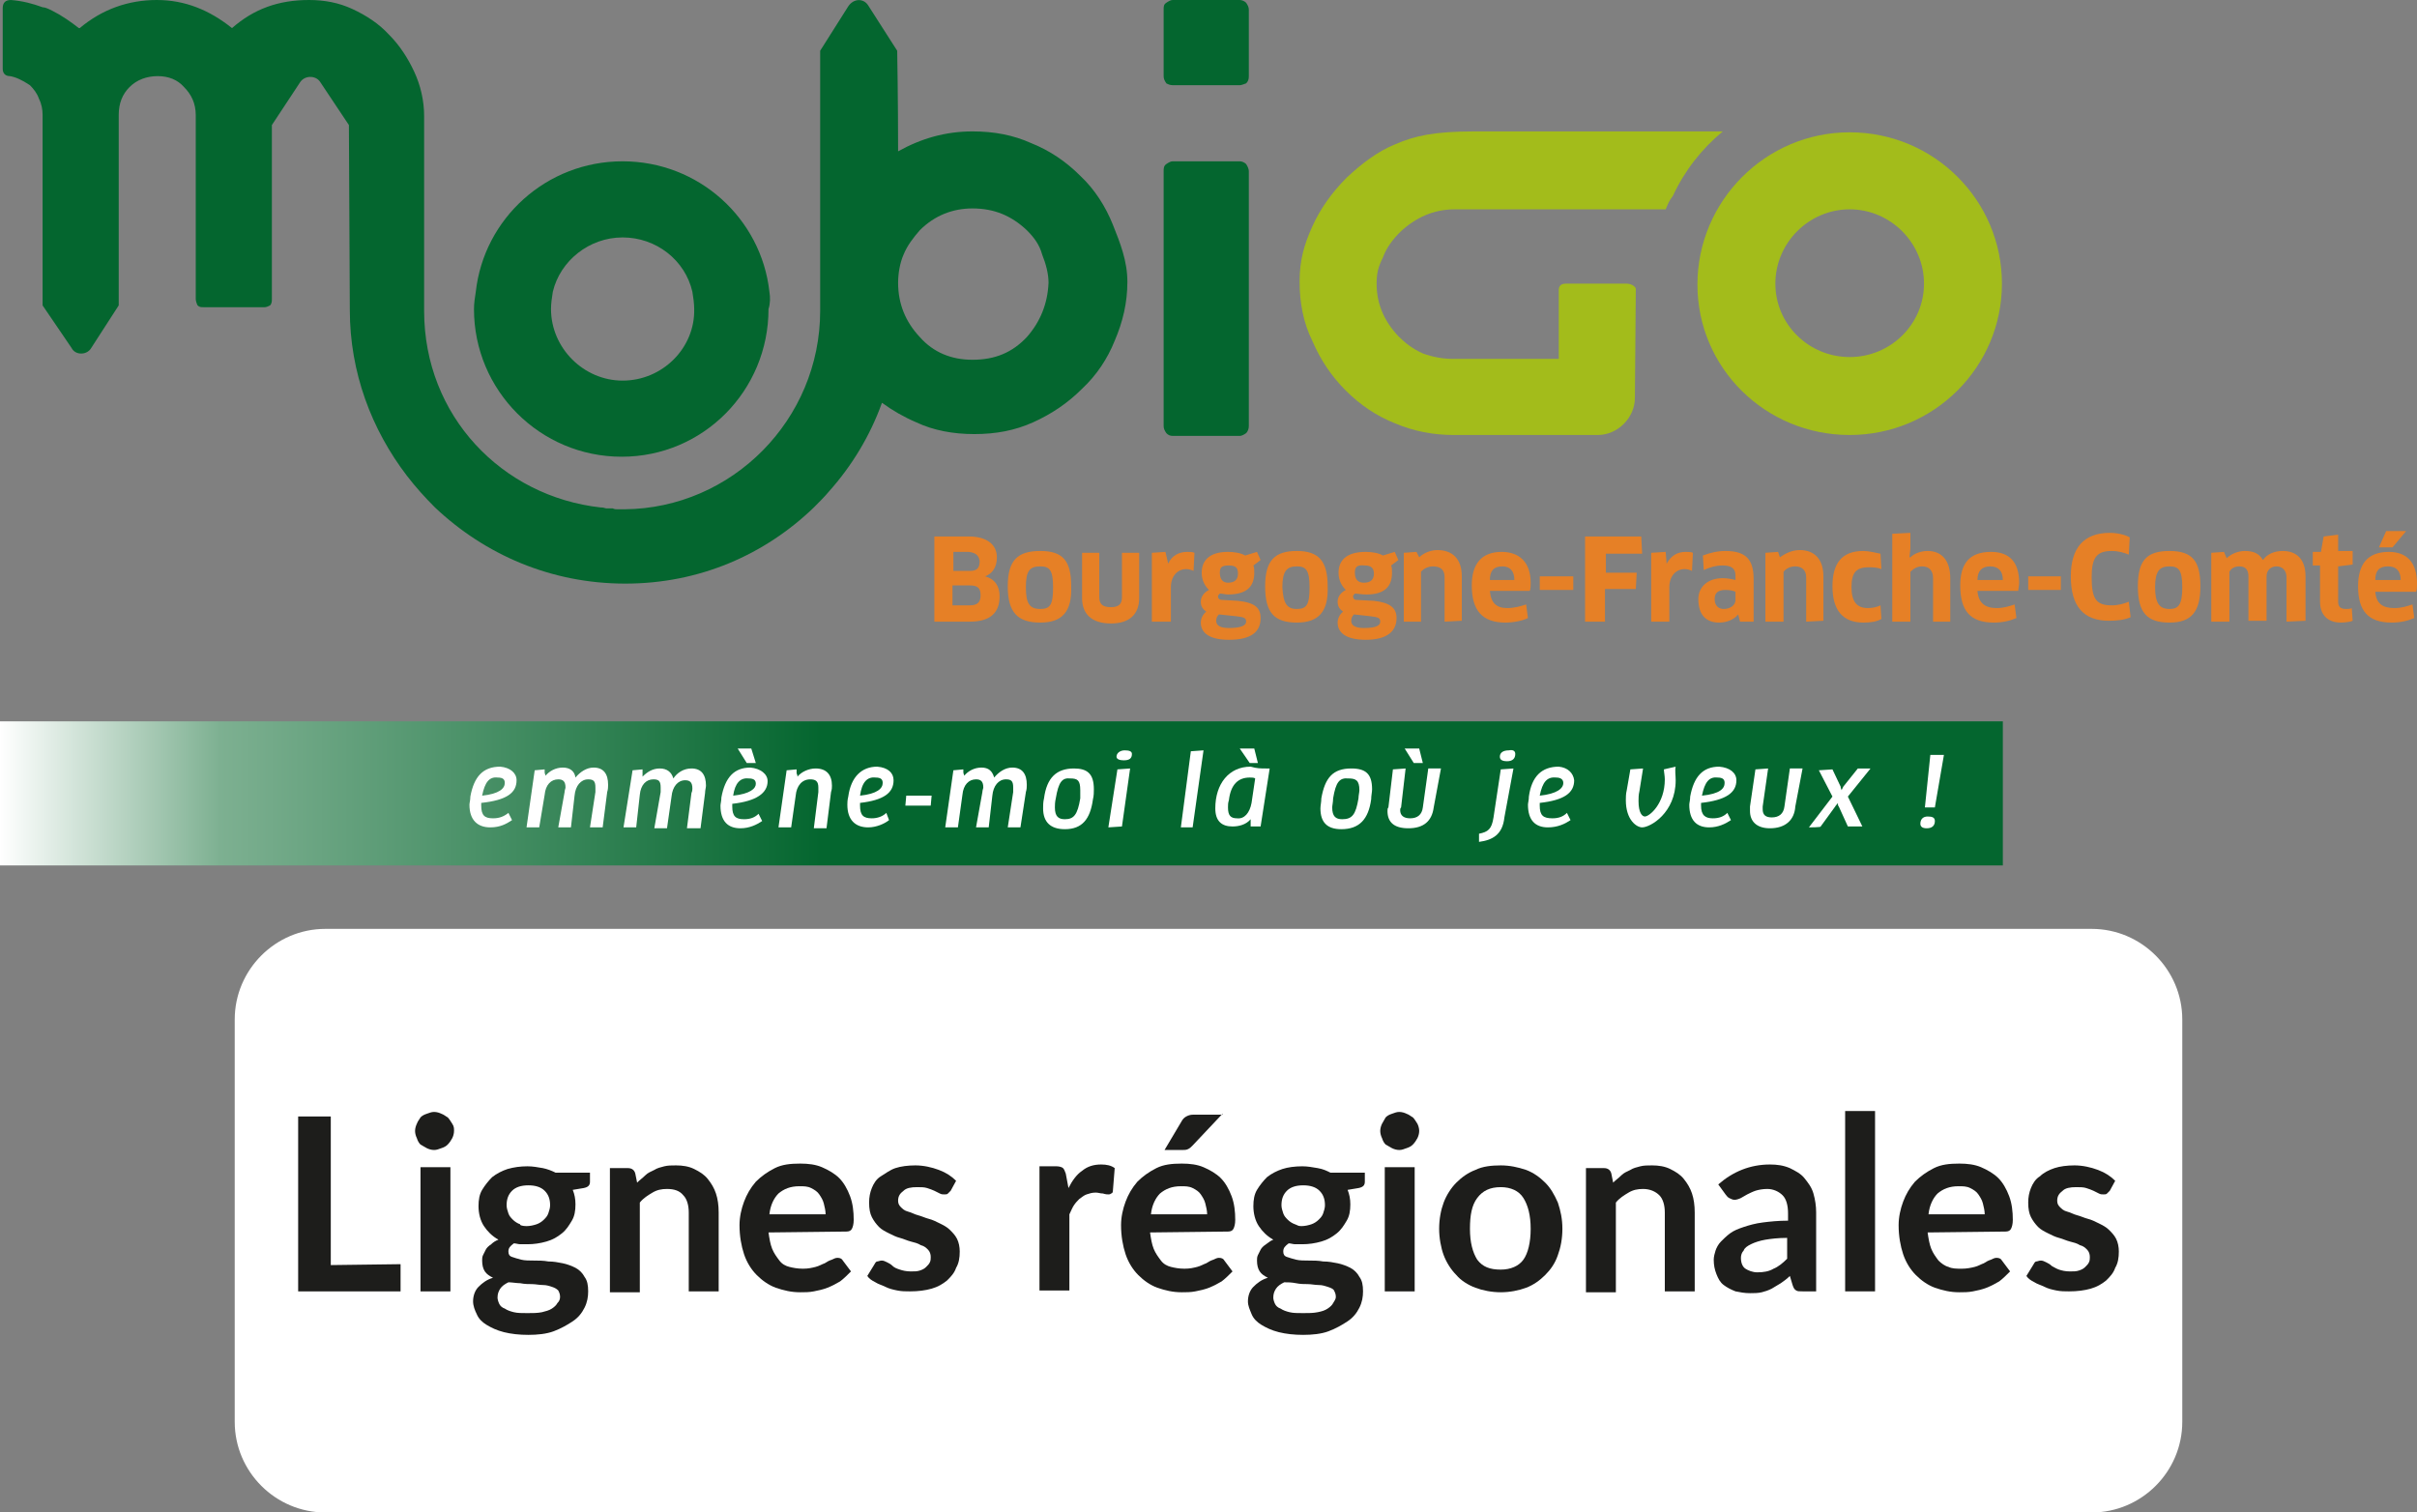 <?xml version="1.0" encoding="utf-8"?>
<!-- Generator: Adobe Illustrator 26.2.0, SVG Export Plug-In . SVG Version: 6.00 Build 0)  -->
<svg version="1.1" id="Calque_1" xmlns="http://www.w3.org/2000/svg" xmlns:xlink="http://www.w3.org/1999/xlink" x="0px" y="0px"
	 viewBox="0 0 266.7 166.9" style="enable-background:new 0 0 266.7 166.9;" xml:space="preserve">
<rect x="0" y="0" width="266.7" height="166.9" fill="#808080" stroke="none"/>
<style type="text/css">
	.st0{fill:#FFFFFF;}
	.st1{enable-background:new    ;}
	.st2{fill:#1D1D1B;}
	.st3{fill:url(#SVGID_1_);}
	.st4{fill-rule:evenodd;clip-rule:evenodd;fill:#E68026;}
	.st5{fill-rule:evenodd;clip-rule:evenodd;fill:#FFFFFF;}
	.st6{fill-rule:evenodd;clip-rule:evenodd;fill:#A3BC1B;}
	.st7{fill-rule:evenodd;clip-rule:evenodd;fill:#04662F;}
</style>
<g id="a">
</g>
<g id="b">
	<g id="c">
		<path class="st0" d="M35.9,102.5h194.9c5.5,0,10,4.5,10,10v44.4c0,5.5-4.5,10-10,10H35.9c-5.5,0-10-4.5-10-10v-44.4
			C25.9,107,30.4,102.5,35.9,102.5z"/>
	</g>
	<g id="d">
		<g id="e">
			<g class="st1">
				<path class="st2" d="M44.2,139.5v3H32.9v-19.3h3.6v16.4L44.2,139.5L44.2,139.5z"/>
				<path class="st2" d="M50.1,124.8c0,0.3-0.1,0.6-0.2,0.8c-0.1,0.2-0.3,0.5-0.5,0.7s-0.4,0.3-0.7,0.4c-0.3,0.1-0.5,0.2-0.8,0.2
					s-0.6-0.1-0.8-0.2s-0.5-0.3-0.7-0.4c-0.2-0.2-0.3-0.4-0.4-0.7c-0.1-0.2-0.2-0.5-0.2-0.8s0.1-0.6,0.2-0.8
					c0.1-0.3,0.3-0.5,0.4-0.7c0.2-0.2,0.4-0.3,0.7-0.4s0.5-0.2,0.8-0.2s0.6,0.1,0.8,0.2c0.3,0.1,0.5,0.3,0.7,0.4
					c0.2,0.2,0.3,0.4,0.5,0.7S50.1,124.5,50.1,124.8z M49.7,128.8v13.7h-3.3v-13.7H49.7z"/>
				<path class="st2" d="M65.1,129.2v1.2c0,0.4-0.2,0.6-0.7,0.7l-1.2,0.2c0.2,0.5,0.3,1,0.3,1.6c0,0.7-0.1,1.3-0.4,1.8
					c-0.3,0.5-0.6,1-1.1,1.4s-1,0.7-1.7,0.9s-1.4,0.3-2.1,0.3c-0.3,0-0.5,0-0.8,0c-0.2,0-0.5-0.1-0.7-0.1c-0.4,0.3-0.6,0.5-0.6,0.9
					c0,0.3,0.1,0.5,0.4,0.6c0.3,0.1,0.6,0.2,1,0.3s0.9,0.1,1.4,0.1s1.1,0,1.6,0.1c0.6,0,1.1,0.1,1.6,0.2c0.5,0.1,1,0.3,1.4,0.5
					s0.8,0.6,1,1c0.3,0.4,0.4,0.9,0.4,1.6c0,0.6-0.1,1.2-0.4,1.8c-0.3,0.6-0.7,1.1-1.3,1.5s-1.3,0.8-2.1,1.1s-1.8,0.4-2.8,0.4
					s-1.9-0.1-2.7-0.3s-1.4-0.5-1.9-0.8s-0.9-0.7-1.1-1.2c-0.2-0.4-0.4-0.9-0.4-1.4c0-0.6,0.2-1.2,0.6-1.6c0.4-0.4,0.9-0.8,1.6-1
					c-0.4-0.2-0.7-0.4-0.9-0.7c-0.2-0.3-0.3-0.7-0.3-1.2c0-0.2,0-0.4,0.1-0.6c0.1-0.2,0.2-0.4,0.3-0.6s0.3-0.4,0.6-0.6
					c0.2-0.2,0.5-0.4,0.8-0.5c-0.7-0.4-1.2-0.9-1.6-1.5s-0.6-1.4-0.6-2.2c0-0.7,0.1-1.3,0.4-1.8s0.7-1,1.1-1.4
					c0.5-0.4,1.1-0.7,1.7-0.9c0.7-0.2,1.4-0.3,2.2-0.3c0.6,0,1.1,0.1,1.7,0.2c0.5,0.1,1,0.3,1.4,0.5h3.8V129.2z M61.8,143.1
					c0-0.3-0.1-0.5-0.2-0.7c-0.2-0.2-0.4-0.3-0.7-0.4c-0.3-0.1-0.6-0.2-1-0.2s-0.8-0.1-1.2-0.1s-0.8,0-1.3-0.1
					c-0.4,0-0.9-0.1-1.3-0.1c-0.4,0.2-0.7,0.4-0.9,0.7c-0.2,0.3-0.3,0.6-0.3,1c0,0.2,0.1,0.5,0.2,0.7s0.3,0.4,0.6,0.5
					c0.3,0.2,0.6,0.3,1,0.4c0.4,0.1,0.9,0.1,1.5,0.1s1.1,0,1.6-0.1c0.4-0.1,0.8-0.2,1.1-0.4s0.5-0.4,0.6-0.6
					C61.7,143.6,61.8,143.4,61.8,143.1z M58.1,135.3c0.4,0,0.8-0.1,1.1-0.2c0.3-0.1,0.6-0.3,0.8-0.5s0.4-0.4,0.5-0.7
					s0.2-0.6,0.2-0.9c0-0.7-0.2-1.2-0.6-1.6c-0.4-0.4-1-0.6-1.8-0.6s-1.4,0.2-1.8,0.6c-0.4,0.4-0.6,0.9-0.6,1.6
					c0,0.3,0.1,0.6,0.2,0.9c0.1,0.3,0.3,0.5,0.5,0.7c0.2,0.2,0.5,0.4,0.8,0.5C57.3,135.2,57.7,135.3,58.1,135.3z"/>
				<path class="st2" d="M70.3,130.5c0.3-0.3,0.6-0.5,0.9-0.8s0.6-0.4,1-0.6c0.3-0.2,0.7-0.3,1.1-0.4s0.8-0.1,1.3-0.1
					c0.7,0,1.4,0.1,2,0.4c0.6,0.3,1.1,0.6,1.5,1.1s0.7,1,0.9,1.6s0.3,1.3,0.3,2.1v8.7H76v-8.7c0-0.8-0.2-1.5-0.6-1.9
					c-0.4-0.5-1-0.7-1.8-0.7c-0.6,0-1.1,0.1-1.6,0.4s-1,0.6-1.4,1.1v9.9h-3.3v-13.7h2c0.4,0,0.7,0.2,0.8,0.6L70.3,130.5z"/>
				<path class="st2" d="M84.8,136c0.1,0.7,0.2,1.3,0.4,1.8s0.5,0.9,0.8,1.3s0.7,0.6,1.1,0.7s0.9,0.2,1.5,0.2s1-0.1,1.4-0.2
					s0.7-0.3,1-0.4c0.3-0.2,0.5-0.3,0.8-0.4c0.2-0.1,0.4-0.2,0.6-0.2c0.3,0,0.5,0.1,0.6,0.3l0.9,1.2c-0.4,0.4-0.8,0.8-1.2,1.1
					c-0.5,0.3-0.9,0.5-1.4,0.7s-1,0.3-1.5,0.4s-1,0.1-1.5,0.1c-1,0-1.8-0.2-2.7-0.5c-0.8-0.3-1.5-0.8-2.1-1.4
					c-0.6-0.6-1.1-1.4-1.4-2.3c-0.3-0.9-0.5-2-0.5-3.2c0-0.9,0.2-1.8,0.5-2.6s0.7-1.5,1.3-2.2c0.6-0.6,1.3-1.1,2.1-1.5
					s1.7-0.5,2.8-0.5c0.9,0,1.7,0.1,2.4,0.4s1.4,0.7,1.9,1.2s0.9,1.2,1.2,2s0.4,1.7,0.4,2.6c0,0.5-0.1,0.8-0.2,1s-0.3,0.3-0.6,0.3
					L84.8,136L84.8,136z M91.1,134c0-0.4-0.1-0.8-0.2-1.2c-0.1-0.4-0.3-0.7-0.5-1s-0.5-0.5-0.9-0.7s-0.8-0.2-1.3-0.2
					c-1,0-1.7,0.3-2.3,0.8c-0.5,0.5-0.9,1.3-1,2.3L91.1,134L91.1,134z"/>
				<path class="st2" d="M104.9,131.4c-0.1,0.1-0.2,0.2-0.3,0.3s-0.2,0.1-0.4,0.1s-0.3,0-0.5-0.1s-0.4-0.2-0.6-0.3
					c-0.2-0.1-0.5-0.2-0.8-0.3s-0.7-0.1-1.1-0.1c-0.7,0-1.2,0.1-1.5,0.4c-0.4,0.3-0.6,0.6-0.6,1.1c0,0.3,0.1,0.5,0.3,0.7
					s0.4,0.4,0.8,0.5s0.7,0.3,1.1,0.4s0.8,0.3,1.2,0.4c0.4,0.1,0.8,0.3,1.2,0.5s0.8,0.4,1.1,0.7s0.6,0.6,0.8,1s0.3,0.9,0.3,1.4
					c0,0.7-0.1,1.3-0.4,1.8c-0.2,0.6-0.6,1-1,1.4c-0.5,0.4-1,0.7-1.7,0.9s-1.5,0.3-2.4,0.3c-0.5,0-0.9,0-1.4-0.1s-0.9-0.2-1.3-0.4
					c-0.4-0.2-0.8-0.3-1.1-0.5c-0.4-0.2-0.7-0.4-0.9-0.7l0.8-1.3c0.1-0.2,0.2-0.3,0.3-0.3s0.3-0.1,0.5-0.1s0.4,0.1,0.6,0.2
					c0.2,0.1,0.4,0.2,0.6,0.4s0.5,0.3,0.8,0.4c0.3,0.1,0.7,0.2,1.2,0.2c0.4,0,0.7,0,1-0.1s0.5-0.2,0.7-0.4s0.3-0.3,0.4-0.5
					c0.1-0.2,0.1-0.4,0.1-0.6c0-0.3-0.1-0.6-0.3-0.8s-0.4-0.4-0.8-0.5c-0.3-0.2-0.7-0.3-1.1-0.4s-0.8-0.3-1.2-0.4
					c-0.4-0.1-0.8-0.3-1.2-0.5s-0.8-0.4-1.1-0.7s-0.6-0.7-0.8-1.1c-0.2-0.4-0.3-0.9-0.3-1.6c0-0.6,0.1-1.1,0.3-1.6s0.5-1,1-1.3
					s1-0.7,1.6-0.9s1.4-0.3,2.2-0.3c0.9,0,1.8,0.2,2.6,0.5s1.4,0.7,1.9,1.2L104.9,131.4z"/>
			</g>
			<g class="st1">
				<path class="st2" d="M117.9,131.1c0.4-0.8,0.9-1.5,1.5-1.9c0.6-0.5,1.3-0.7,2.1-0.7c0.6,0,1.1,0.1,1.5,0.4l-0.2,2.5
					c0,0.2-0.1,0.3-0.2,0.3c-0.1,0.1-0.2,0.1-0.3,0.1s-0.3,0-0.6-0.1c-0.3,0-0.5-0.1-0.8-0.1c-0.4,0-0.7,0.1-1,0.2
					c-0.3,0.1-0.5,0.3-0.8,0.5c-0.2,0.2-0.4,0.4-0.6,0.7s-0.3,0.6-0.5,1v8.4h-3.3v-13.7h1.9c0.3,0,0.6,0.1,0.7,0.2s0.2,0.3,0.3,0.6
					L117.9,131.1z"/>
			</g>
			<g class="st1">
				<path class="st2" d="M126.9,136c0.1,0.7,0.2,1.3,0.4,1.8s0.5,0.9,0.8,1.3s0.7,0.6,1.1,0.7s0.9,0.2,1.5,0.2s1-0.1,1.4-0.2
					s0.7-0.3,1-0.4c0.3-0.2,0.5-0.3,0.8-0.4c0.2-0.1,0.4-0.2,0.6-0.2c0.3,0,0.5,0.1,0.6,0.3l0.9,1.2c-0.4,0.4-0.8,0.8-1.2,1.1
					c-0.5,0.3-0.9,0.5-1.4,0.7s-1,0.3-1.5,0.4s-1,0.1-1.5,0.1c-1,0-1.8-0.2-2.7-0.5c-0.8-0.3-1.5-0.8-2.1-1.4
					c-0.6-0.6-1.1-1.4-1.4-2.3c-0.3-0.9-0.5-2-0.5-3.2c0-0.9,0.2-1.8,0.5-2.6s0.7-1.5,1.3-2.2c0.6-0.6,1.3-1.1,2.1-1.5
					s1.7-0.5,2.8-0.5c0.9,0,1.7,0.1,2.4,0.4s1.4,0.7,1.9,1.2s0.9,1.2,1.2,2s0.4,1.7,0.4,2.6c0,0.5-0.1,0.8-0.2,1
					c-0.1,0.2-0.3,0.3-0.6,0.3L126.9,136L126.9,136z M133.2,134c0-0.4-0.1-0.8-0.2-1.2c-0.1-0.4-0.3-0.7-0.5-1s-0.5-0.5-0.9-0.7
					s-0.8-0.2-1.3-0.2c-1,0-1.7,0.3-2.3,0.8c-0.5,0.5-0.9,1.3-1,2.3L133.2,134L133.2,134z M134.9,122.9l-3.3,3.5
					c-0.2,0.2-0.3,0.3-0.5,0.4s-0.4,0.1-0.6,0.1h-2l1.9-3.2c0.1-0.2,0.3-0.4,0.5-0.5s0.4-0.2,0.8-0.2h3.2V122.9z"/>
				<path class="st2" d="M150.6,129.2v1.2c0,0.4-0.2,0.6-0.7,0.7l-1.2,0.2c0.2,0.5,0.3,1,0.3,1.6c0,0.7-0.1,1.3-0.4,1.8
					c-0.3,0.5-0.6,1-1.1,1.4s-1,0.7-1.7,0.9s-1.4,0.3-2.1,0.3c-0.3,0-0.5,0-0.8,0c-0.2,0-0.5-0.1-0.7-0.1c-0.4,0.3-0.6,0.5-0.6,0.9
					c0,0.3,0.1,0.5,0.4,0.6c0.3,0.1,0.6,0.2,1,0.3s0.9,0.1,1.4,0.1s1.1,0,1.6,0.1c0.6,0,1.1,0.1,1.6,0.2s1,0.3,1.4,0.5s0.8,0.6,1,1
					c0.3,0.4,0.4,0.9,0.4,1.6c0,0.6-0.1,1.2-0.4,1.8s-0.7,1.1-1.3,1.5s-1.3,0.8-2.1,1.1s-1.8,0.4-2.8,0.4s-1.9-0.1-2.7-0.3
					s-1.4-0.5-1.9-0.8s-0.9-0.7-1.1-1.2s-0.4-0.9-0.4-1.4c0-0.6,0.2-1.2,0.6-1.6c0.4-0.4,0.9-0.8,1.6-1c-0.4-0.2-0.7-0.4-0.9-0.7
					s-0.3-0.7-0.3-1.2c0-0.2,0-0.4,0.1-0.6c0.1-0.2,0.2-0.4,0.3-0.6c0.1-0.2,0.3-0.4,0.6-0.6s0.5-0.4,0.8-0.5
					c-0.7-0.4-1.2-0.9-1.6-1.5c-0.4-0.6-0.6-1.4-0.6-2.2c0-0.7,0.1-1.3,0.4-1.8c0.3-0.5,0.7-1,1.1-1.4c0.5-0.4,1.1-0.7,1.7-0.9
					s1.4-0.3,2.2-0.3c0.6,0,1.1,0.1,1.7,0.2s1,0.3,1.4,0.5h3.8V129.2z M147.4,143.1c0-0.3-0.1-0.5-0.2-0.7s-0.4-0.3-0.7-0.4
					c-0.3-0.1-0.6-0.2-1-0.2s-0.8-0.1-1.2-0.1s-0.8,0-1.3-0.1s-0.9-0.1-1.3-0.1c-0.4,0.2-0.7,0.4-0.9,0.7s-0.3,0.6-0.3,1
					c0,0.2,0.1,0.5,0.2,0.7c0.1,0.2,0.3,0.4,0.6,0.5c0.3,0.2,0.6,0.3,1,0.4c0.4,0.1,0.9,0.1,1.5,0.1s1.1,0,1.6-0.1s0.8-0.2,1.1-0.4
					s0.5-0.4,0.6-0.6S147.4,143.4,147.4,143.1z M143.6,135.3c0.4,0,0.8-0.1,1.1-0.2s0.6-0.3,0.8-0.5s0.4-0.4,0.5-0.7
					s0.2-0.6,0.2-0.9c0-0.7-0.2-1.2-0.6-1.6s-1-0.6-1.8-0.6s-1.4,0.2-1.8,0.6s-0.6,0.9-0.6,1.6c0,0.3,0.1,0.6,0.2,0.9
					c0.1,0.3,0.3,0.5,0.5,0.7s0.5,0.4,0.8,0.5S143.2,135.3,143.6,135.3z"/>
				<path class="st2" d="M156.6,124.8c0,0.3-0.1,0.6-0.2,0.8c-0.1,0.2-0.3,0.5-0.5,0.7s-0.4,0.3-0.7,0.4s-0.5,0.2-0.8,0.2
					s-0.6-0.1-0.8-0.2s-0.5-0.3-0.7-0.4c-0.2-0.2-0.3-0.4-0.4-0.7c-0.1-0.2-0.2-0.5-0.2-0.8s0.1-0.6,0.2-0.8s0.3-0.5,0.4-0.7
					c0.2-0.2,0.4-0.3,0.7-0.4s0.5-0.2,0.8-0.2s0.6,0.1,0.8,0.2c0.3,0.1,0.5,0.3,0.7,0.4c0.2,0.2,0.3,0.4,0.5,0.7
					C156.5,124.2,156.6,124.5,156.6,124.8z M156.1,128.8v13.7h-3.3v-13.7H156.1z"/>
				<path class="st2" d="M165.6,128.6c1,0,1.9,0.2,2.8,0.5c0.8,0.3,1.5,0.8,2.1,1.4c0.6,0.6,1,1.3,1.4,2.2c0.3,0.9,0.5,1.8,0.5,2.9
					c0,1.1-0.2,2.1-0.5,2.9c-0.3,0.9-0.8,1.6-1.4,2.2c-0.6,0.6-1.3,1.1-2.1,1.4c-0.8,0.3-1.8,0.5-2.8,0.5s-2-0.2-2.8-0.5
					s-1.6-0.8-2.1-1.4c-0.6-0.6-1.1-1.4-1.4-2.2s-0.5-1.9-0.5-2.9c0-1.1,0.2-2.1,0.5-2.9s0.8-1.6,1.4-2.2c0.6-0.6,1.3-1.1,2.1-1.4
					C163.6,128.7,164.6,128.6,165.6,128.6z M165.6,140.1c1.1,0,2-0.4,2.5-1.1s0.8-1.9,0.8-3.4s-0.3-2.6-0.8-3.4
					c-0.5-0.8-1.4-1.2-2.5-1.2c-1.2,0-2,0.4-2.6,1.2s-0.8,1.9-0.8,3.4s0.3,2.6,0.8,3.4C163.6,139.8,164.4,140.1,165.6,140.1z"/>
				<path class="st2" d="M178,130.5c0.3-0.3,0.6-0.5,0.9-0.8s0.6-0.4,1-0.6c0.3-0.2,0.7-0.3,1.1-0.4c0.4-0.1,0.8-0.1,1.3-0.1
					c0.7,0,1.4,0.1,2,0.4c0.6,0.3,1.1,0.6,1.5,1.1s0.7,1,0.9,1.6c0.2,0.6,0.3,1.3,0.3,2.1v8.7h-3.3v-8.7c0-0.8-0.2-1.5-0.6-1.9
					s-1-0.7-1.8-0.7c-0.6,0-1.1,0.1-1.6,0.4s-1,0.6-1.4,1.1v9.9H175v-13.7h2c0.4,0,0.7,0.2,0.8,0.6L178,130.5z"/>
				<path class="st2" d="M189.6,130.7c1.6-1.4,3.5-2.2,5.7-2.2c0.8,0,1.5,0.1,2.2,0.4c0.6,0.3,1.2,0.6,1.6,1.1s0.8,1,1,1.7
					s0.3,1.4,0.3,2.1v8.7h-1.5c-0.3,0-0.6,0-0.7-0.1c-0.2-0.1-0.3-0.3-0.4-0.6l-0.3-1c-0.3,0.3-0.7,0.6-1,0.8s-0.7,0.4-1,0.6
					c-0.4,0.2-0.7,0.3-1.1,0.4s-0.9,0.1-1.3,0.1c-0.6,0-1.1-0.1-1.6-0.2c-0.5-0.2-0.9-0.4-1.3-0.7s-0.6-0.7-0.8-1.2
					c-0.2-0.5-0.3-1-0.3-1.6c0-0.3,0.1-0.7,0.2-1s0.3-0.7,0.6-1s0.6-0.6,1-0.9c0.4-0.3,0.9-0.5,1.5-0.7s1.3-0.4,2.1-0.5
					c0.8-0.1,1.7-0.2,2.8-0.2v-0.8c0-0.9-0.2-1.6-0.6-2s-1-0.7-1.7-0.7c-0.5,0-1,0.1-1.3,0.2s-0.7,0.3-0.9,0.4s-0.5,0.3-0.7,0.4
					s-0.5,0.2-0.7,0.2s-0.4-0.1-0.6-0.2s-0.3-0.3-0.4-0.4L189.6,130.7z M197.2,136.6c-1,0-1.8,0.1-2.4,0.2s-1.2,0.3-1.6,0.5
					s-0.7,0.4-0.8,0.7c-0.2,0.2-0.3,0.5-0.3,0.8c0,0.6,0.2,1,0.5,1.2s0.8,0.4,1.3,0.4c0.7,0,1.3-0.1,1.8-0.4c0.5-0.2,1-0.6,1.5-1.1
					V136.6z"/>
				<path class="st2" d="M206.9,122.6v19.9h-3.3v-19.9H206.9z"/>
				<path class="st2" d="M212.7,136c0.1,0.7,0.2,1.3,0.4,1.8c0.2,0.5,0.5,0.9,0.8,1.3c0.3,0.3,0.7,0.6,1.1,0.7
					c0.4,0.2,0.9,0.2,1.5,0.2c0.5,0,1-0.1,1.4-0.2s0.7-0.3,1-0.4c0.3-0.2,0.5-0.3,0.8-0.4c0.2-0.1,0.4-0.2,0.6-0.2
					c0.3,0,0.5,0.1,0.6,0.3l0.9,1.2c-0.4,0.4-0.8,0.8-1.2,1.1c-0.5,0.3-0.9,0.5-1.4,0.7s-1,0.3-1.5,0.4c-0.5,0.1-1,0.1-1.5,0.1
					c-1,0-1.8-0.2-2.7-0.5c-0.8-0.3-1.5-0.8-2.1-1.4c-0.6-0.6-1.1-1.4-1.4-2.3c-0.3-0.9-0.5-2-0.5-3.2c0-0.9,0.2-1.8,0.5-2.6
					s0.7-1.5,1.3-2.2c0.6-0.6,1.3-1.1,2.1-1.5s1.7-0.5,2.8-0.5c0.9,0,1.7,0.1,2.4,0.4s1.4,0.7,1.9,1.2s0.9,1.2,1.2,2
					c0.3,0.8,0.4,1.7,0.4,2.6c0,0.5-0.1,0.8-0.2,1s-0.3,0.3-0.6,0.3L212.7,136L212.7,136z M219,134c0-0.4-0.1-0.8-0.2-1.2
					s-0.3-0.7-0.5-1s-0.5-0.5-0.9-0.7s-0.8-0.2-1.3-0.2c-1,0-1.7,0.3-2.3,0.8c-0.5,0.5-0.9,1.3-1,2.3L219,134L219,134z"/>
				<path class="st2" d="M232.8,131.4c-0.1,0.1-0.2,0.2-0.3,0.3c-0.1,0.1-0.2,0.1-0.4,0.1c-0.2,0-0.3,0-0.5-0.1s-0.4-0.2-0.6-0.3
					s-0.5-0.2-0.8-0.3s-0.7-0.1-1.1-0.1c-0.7,0-1.2,0.1-1.5,0.4c-0.4,0.3-0.6,0.6-0.6,1.1c0,0.3,0.1,0.5,0.3,0.7
					c0.2,0.2,0.4,0.4,0.8,0.5s0.7,0.3,1.1,0.4c0.4,0.1,0.8,0.3,1.2,0.4s0.8,0.3,1.2,0.5c0.4,0.2,0.8,0.4,1.1,0.7
					c0.3,0.3,0.6,0.6,0.8,1c0.2,0.4,0.3,0.9,0.3,1.4c0,0.7-0.1,1.3-0.4,1.8c-0.2,0.6-0.6,1-1,1.4c-0.5,0.4-1,0.7-1.7,0.9
					s-1.5,0.3-2.4,0.3c-0.5,0-0.9,0-1.4-0.1s-0.9-0.2-1.3-0.4s-0.8-0.3-1.1-0.5c-0.4-0.2-0.7-0.4-0.9-0.7l0.8-1.3
					c0.1-0.2,0.2-0.3,0.3-0.3s0.3-0.1,0.5-0.1s0.4,0.1,0.6,0.2c0.2,0.1,0.4,0.2,0.6,0.4c0.2,0.1,0.5,0.3,0.8,0.4
					c0.3,0.1,0.7,0.2,1.2,0.2c0.4,0,0.7,0,1-0.1s0.5-0.2,0.7-0.4s0.3-0.3,0.4-0.5s0.1-0.4,0.1-0.6c0-0.3-0.1-0.6-0.3-0.8
					c-0.2-0.2-0.4-0.4-0.8-0.5c-0.3-0.2-0.7-0.3-1.1-0.4s-0.8-0.3-1.2-0.4s-0.8-0.3-1.2-0.5s-0.8-0.4-1.1-0.7s-0.6-0.7-0.8-1.1
					c-0.2-0.4-0.3-0.9-0.3-1.6c0-0.6,0.1-1.1,0.3-1.6c0.2-0.5,0.5-1,1-1.3c0.4-0.4,1-0.7,1.6-0.9s1.4-0.3,2.2-0.3
					c0.9,0,1.8,0.2,2.6,0.5c0.8,0.3,1.4,0.7,1.9,1.2L232.8,131.4z"/>
			</g>
		</g>
	</g>
	<g id="f">
		<g id="g">
			
				<linearGradient id="SVGID_1_" gradientUnits="userSpaceOnUse" x1="0" y1="761.55" x2="221" y2="761.55" gradientTransform="matrix(1 0 0 1 0 -674)">
				<stop  offset="0" style="stop-color:#FFFFFF"/>
				<stop  offset="0.11" style="stop-color:#7DB091"/>
				<stop  offset="0.41" style="stop-color:#04662F"/>
			</linearGradient>
			<rect y="79.6" class="st3" width="221" height="15.9"/>
			<path id="i" class="st4" d="M107,68.6h-3.9v-9.4h3.8c2,0,3.1,0.9,3.1,2.3c0,1.1-0.5,1.8-1.3,2.1c1.1,0.3,1.6,1.1,1.6,2.2
				C110.3,67.5,109.4,68.6,107,68.6L107,68.6z M107,64.6h-1.9v2.2h1.9c0.8,0,1.2-0.3,1.2-1.1S107.9,64.6,107,64.6L107,64.6z
				 M106.9,60.9h-1.7V63h1.8c0.8,0,1.1-0.3,1.1-1.1C108,61.3,107.7,61,106.9,60.9L106.9,60.9L106.9,60.9z"/>
			<path id="j" class="st4" d="M114.8,68.7c-2.5,0-3.6-1.1-3.6-4s1.1-3.9,3.6-3.9s3.4,1.1,3.4,3.9C118.3,67.5,117.2,68.7,114.8,68.7
				z M114.8,67.2c1.1,0,1.4-0.5,1.4-2.4s-0.4-2.3-1.4-2.3c-1.2,0-1.6,0.5-1.6,2.3C113.2,66.6,113.6,67.2,114.8,67.2z"/>
			<path id="k" class="st4" d="M125.7,66c0,1.8-1.1,2.8-3.1,2.8c-2.2,0-3.2-1.1-3.2-2.8v-5h1.9v4.9c0,0.8,0.4,1.1,1.3,1.1
				s1.2-0.4,1.2-1.1V61h1.9L125.7,66L125.7,66z"/>
			<path id="l" class="st4" d="M127.1,68.6V61l1.5-0.1l0.3,1.3c0.4-0.9,1.2-1.3,2.1-1.3c0.3,0,0.6,0,0.8,0.1l-0.1,2
				c-0.2-0.1-0.5-0.2-0.8-0.2c-1,0-1.7,0.8-1.7,2v3.8L127.1,68.6L127.1,68.6z"/>
			<path id="m" class="st4" d="M134.6,65.5c-0.1,0.1-0.2,0.2-0.2,0.3c0,0.2,0.1,0.4,0.5,0.4l1.7,0.1c1.9,0.2,2.5,0.8,2.5,1.9
				c0,1.5-1,2.4-3.5,2.4c-2.2,0-3.1-0.8-3.1-1.9c0-0.4,0.2-0.9,0.6-1.2c-0.4-0.3-0.6-0.6-0.6-1.1s0.3-1,0.9-1.3
				c-0.4-0.4-0.8-1-0.8-1.9c0-1.3,0.8-2.3,2.9-2.3c0.6,0,1.4,0.1,1.9,0.4l1.3-0.4l0.4,0.9l-0.8,0.6c0.1,0.2,0.1,0.5,0.1,0.8
				c0,1.5-0.8,2.4-2.9,2.4C135.2,65.6,134.9,65.5,134.6,65.5L134.6,65.5L134.6,65.5z M134.5,67.8c-0.2,0.2-0.3,0.4-0.3,0.7
				c0,0.5,0.4,0.8,1.4,0.8c1.4,0,1.9-0.3,1.9-0.7s-0.2-0.5-1.1-0.6L134.5,67.8z M134.6,63.2c0,0.8,0.4,1.1,0.9,1.1
				c0.8,0,1.1-0.4,1.1-1s-0.2-0.9-1-0.9S134.6,62.6,134.6,63.2L134.6,63.2z"/>
			<path id="n" class="st4" d="M143.1,68.7c-2.5,0-3.5-1.1-3.5-4s1.1-3.9,3.5-3.9s3.4,1.1,3.4,3.9C146.6,67.5,145.5,68.7,143.1,68.7
				z M143.1,67.2c1.1,0,1.4-0.5,1.4-2.4s-0.4-2.3-1.4-2.3c-1.1,0-1.6,0.5-1.6,2.3C141.6,66.6,142,67.2,143.1,67.2z"/>
			<path id="o" class="st4" d="M149.5,65.5c-0.1,0.1-0.2,0.2-0.2,0.3c0,0.2,0.1,0.4,0.4,0.4l1.9,0.1c1.8,0.2,2.5,0.8,2.5,1.9
				c0,1.5-1.1,2.4-3.4,2.4c-2.2,0-3.1-0.8-3.1-1.9c0-0.4,0.2-0.9,0.6-1.2c-0.4-0.3-0.6-0.6-0.6-1.1s0.3-1,0.9-1.3
				c-0.4-0.4-0.8-1-0.8-1.9c0-1.3,0.8-2.3,3-2.3c0.6,0,1.4,0.1,1.9,0.4l1.3-0.4l0.4,0.9l-0.8,0.6c0.1,0.2,0.1,0.5,0.1,0.8
				c0,1.5-0.8,2.4-2.8,2.4C150.2,65.6,149.8,65.5,149.5,65.5L149.5,65.5L149.5,65.5z M149.4,67.8c-0.2,0.2-0.3,0.4-0.3,0.7
				c0,0.5,0.4,0.8,1.4,0.8c1.4,0,1.8-0.3,1.8-0.7s-0.2-0.5-1.1-0.6L149.4,67.8z M149.5,63.2c0,0.8,0.4,1.1,1,1.1
				c0.8,0,1.1-0.4,1.1-1s-0.3-0.9-1-0.9C149.7,62.3,149.5,62.6,149.5,63.2z"/>
			<path id="p" class="st4" d="M159.4,68.6v-4.9c0-0.8-0.4-1.2-1.3-1.2c-0.4,0-1,0.2-1.3,0.6v5.5h-1.9V61l1.4-0.1l0.3,0.6
				c0.5-0.5,1.3-0.8,2-0.8c1.7,0,2.7,1,2.7,2.9v4.9L159.4,68.6L159.4,68.6z"/>
			<path id="q" class="st4" d="M162.4,64.6c0-2.4,1.1-3.7,3.3-3.7c1.9,0,3.2,1.1,3.2,3.4c0,0.3,0,0.7-0.1,0.9h-4.4
				c0.1,1.3,0.7,1.9,1.9,1.9c0.8,0,1.5-0.2,2.1-0.4l0.2,1.5c-0.6,0.3-1.6,0.5-2.5,0.5C163.6,68.7,162.4,67.4,162.4,64.6L162.4,64.6z
				 M167.1,64c0-1-0.5-1.5-1.3-1.5c-1,0-1.4,0.5-1.4,1.5H167.1z"/>
			<path id="r" class="st4" d="M173.6,65.1h-3.7v-1.5h3.7V65.1z"/>
			<path id="s" class="st4" d="M177.2,61.1v2.1h3.4l-0.1,1.8h-3.4v3.6h-2.2v-9.4h6.2l0.1,1.9H177.2L177.2,61.1z"/>
			<path id="t" class="st4" d="M182.2,68.6V61l1.6-0.1l0.1,1.3c0.5-0.9,1.2-1.3,2.1-1.3c0.3,0,0.6,0,0.8,0.1l-0.1,2
				c-0.2-0.1-0.5-0.2-0.8-0.2c-1,0-1.7,0.8-1.7,2v3.8L182.2,68.6L182.2,68.6z"/>
			<path id="u" class="st4" d="M191.8,67.8L191.8,67.8c-0.5,0.6-1.3,0.9-2.1,0.9c-1.4,0-2.3-0.8-2.3-2.6c0-1.3,1-2.3,2.7-2.3
				c0.5,0,1,0.1,1.4,0.2v-0.5c0-0.8-0.5-1.1-1.4-1.1c-0.8,0-1.4,0.2-2.1,0.5l-0.1-1.6c0.8-0.3,1.6-0.5,2.5-0.5c2.3,0,3.1,1,3.1,3.1
				v4.7H192L191.8,67.8L191.8,67.8z M191.5,65.3c-0.2-0.1-0.6-0.2-1.1-0.2c-0.8,0-1.2,0.3-1.2,1c0,0.8,0.5,1.1,1,1.1
				c0.7,0,1.3-0.4,1.3-1L191.5,65.3L191.5,65.3z"/>
			<path id="v" class="st4" d="M199.3,68.6v-4.9c0-0.8-0.5-1.2-1.2-1.2c-0.5,0-1,0.2-1.3,0.6v5.5h-2V61l1.4-0.1l0.2,0.6
				c0.7-0.5,1.4-0.8,2.2-0.8c1.6,0,2.6,1,2.6,2.9v4.9L199.3,68.6L199.3,68.6z"/>
			<path id="w" class="st4" d="M207.6,62.8c-0.5-0.2-1-0.2-1.4-0.2c-1.4,0-1.9,0.6-1.9,2.2s0.6,2.3,1.8,2.3c0.5,0,1-0.1,1.4-0.3
				l0.1,1.5c-0.5,0.3-1.2,0.4-2,0.4c-2.2,0-3.4-1.3-3.4-4c0-2.5,1-3.9,3.4-3.9c0.6,0,1.4,0.2,1.9,0.3L207.6,62.8L207.6,62.8z"/>
			<path id="x" class="st4" d="M213.3,68.6v-4.8c0-0.8-0.4-1.3-1.2-1.3c-0.6,0-1,0.3-1.3,0.6v5.5h-2v-9.7l2-0.1v1.7l-0.1,1h0.1
				c0.5-0.5,1.3-0.7,1.9-0.7c1.6,0,2.5,1.1,2.5,3v4.8H213.3L213.3,68.6z"/>
			<path id="y" class="st4" d="M216.3,64.6c0-2.4,1-3.7,3.4-3.7c2,0,3.1,1.1,3.1,3.4c0,0.3-0.1,0.7-0.1,0.9h-4.5
				c0.1,1.3,0.8,1.9,2.1,1.9c0.8,0,1.4-0.2,2-0.4l0.2,1.5c-0.7,0.3-1.5,0.5-2.5,0.5C217.4,68.7,216.3,67.4,216.3,64.6L216.3,64.6
				L216.3,64.6z M221,64c0-1-0.5-1.5-1.4-1.5s-1.4,0.5-1.4,1.5H221L221,64z"/>
			<path id="a_x60_" class="st4" d="M227.4,65.1h-3.6v-1.5h3.6V65.1z"/>
			<path id="aa" class="st4" d="M234.9,61.2c-0.5-0.2-1.1-0.4-1.9-0.4c-1.7,0-2.2,0.8-2.2,2.9c0,2.4,0.5,3.1,2.2,3.1
				c0.8,0,1.4-0.2,1.9-0.4l0.2,1.7c-0.6,0.3-1.5,0.4-2.4,0.4c-2.8,0-4.2-1.6-4.2-4.9c0-3.1,1.4-4.8,4.3-4.8c0.8,0,1.7,0.2,2.2,0.5
				L234.9,61.2L234.9,61.2z"/>
			<path id="ab" class="st4" d="M239.4,68.7c-2.5,0-3.5-1.1-3.5-4s1-3.9,3.5-3.9s3.4,1.1,3.4,3.9S241.8,68.7,239.4,68.7z
				 M239.4,67.2c1,0,1.4-0.5,1.4-2.4s-0.4-2.3-1.4-2.3c-1.1,0-1.6,0.5-1.6,2.3C237.8,66.6,238.3,67.2,239.4,67.2z"/>
			<path id="ac" class="st4" d="M252.3,68.6v-4.9c0-0.8-0.5-1.2-1.1-1.2s-1.1,0.4-1.1,1.1v4.9h-2v-4.9c0-0.8-0.4-1.1-1-1.1
				c-0.5,0-0.9,0.2-1.1,0.6v5.5h-2V61l1.4-0.1l0.3,0.7c0.5-0.5,1.3-0.8,2-0.8c1,0,1.6,0.3,2,1c0.5-0.7,1.3-1,2.2-1
				c1.5,0,2.5,0.9,2.5,2.8v4.9L252.3,68.6L252.3,68.6z"/>
			<path id="ad" class="st4" d="M258,62.5v3.9c0,0.6,0.3,0.8,0.9,0.8c0.1,0,0.5,0,0.6-0.1l0.1,1.4c-0.2,0.1-0.8,0.2-1.3,0.2
				c-1.5,0-2.3-0.9-2.3-2.3v-4h-0.8v-1.5h0.9l0.3-1.7L258,59v1.8h1.6v1.5L258,62.5L258,62.5z"/>
			<path id="ae" class="st4" d="M260.2,64.7c0-2.4,1-3.8,3.4-3.8c2,0,3.1,1.2,3.1,3.5c0,0.3,0,0.7-0.1,0.9h-4.5
				c0.1,1.3,0.8,1.8,2.1,1.8c0.8,0,1.4-0.2,2-0.4l0.2,1.5c-0.7,0.3-1.5,0.5-2.5,0.5C261.3,68.7,260.2,67.4,260.2,64.7L260.2,64.7
				L260.2,64.7z M264.9,64c0-1-0.5-1.5-1.4-1.5c-1,0-1.4,0.5-1.4,1.5H264.9L264.9,64z M265.5,58.6l-1.5,1.8h-1.5l0.8-1.8H265.5
				L265.5,58.6z"/>
			<path id="af" class="st5" d="M57,86.1c0,1.4-1.1,2.2-3.9,2.5v0.3c0,1.1,0.4,1.4,1.3,1.4c0.7,0,1.2-0.2,1.7-0.6l0.4,0.8
				c-0.6,0.4-1.3,0.8-2.4,0.8c-1.4,0-2.3-0.8-2.3-2.5c0-0.2,0.1-0.5,0.1-0.9c0.4-2.2,1.4-3.3,3.3-3.3C56.3,84.7,57,85.3,57,86.1
				L57,86.1L57,86.1z M53.2,87.8c1.9-0.2,2.5-0.8,2.5-1.4c0-0.4-0.2-0.6-0.8-0.6C54,85.7,53.5,86.3,53.2,87.8L53.2,87.8z"/>
			<path id="ag" class="st5" d="M62.3,87.4c0-0.2,0.1-0.4,0.1-0.5c0-0.7-0.3-0.9-0.8-0.9c-0.8,0-1.4,0.6-1.5,1.7l-0.6,3.6h-1.4
				L59,85l1.1-0.1v0.3c0,0.2,0.1,0.3,0.1,0.4c0.4-0.5,1.1-0.9,1.9-0.9s1.3,0.4,1.4,1.1c0.5-0.6,1.2-1.1,2-1.1c1.1,0,1.6,0.7,1.6,1.9
				c0,0.2,0,0.5-0.1,0.8l-0.5,3.9h-1.4l0.6-3.9v-0.5c0-0.7-0.2-0.9-0.8-0.9c-0.8,0-1.4,0.7-1.5,1.8L63,91.3h-1.4L62.3,87.4
				L62.3,87.4z"/>
			<path id="ah" class="st5" d="M72.9,87.4v-0.5c0-0.7-0.2-0.9-0.8-0.9c-0.8,0-1.4,0.6-1.5,1.7l-0.4,3.6h-1.4l1-6.3l1.1-0.1v0.8
				c0.5-0.5,1.1-0.9,1.9-0.9s1.3,0.4,1.5,1.1c0.4-0.6,1.1-1.1,2-1.1c1.1,0,1.6,0.7,1.6,1.9c0,0.2-0.1,0.5-0.1,0.8l-0.5,3.9h-1.5
				l0.5-3.9c0.1-0.2,0.1-0.4,0.1-0.5c0-0.7-0.3-0.9-0.8-0.9c-0.8,0-1.4,0.7-1.5,1.8l-0.5,3.5h-1.4L72.9,87.4z"/>
			<path id="ai" class="st5" d="M84.7,86.2c0,1.3-1.2,2.2-3.9,2.5V89c0,1.1,0.4,1.4,1.3,1.4c0.7,0,1.2-0.2,1.6-0.6l0.4,0.8
				c-0.6,0.4-1.4,0.8-2.4,0.8c-1.4,0-2.2-0.8-2.2-2.5c0-0.2,0.1-0.5,0.1-0.9c0.4-2.2,1.4-3.3,3.2-3.3C83.9,84.8,84.7,85.4,84.7,86.2
				L84.7,86.2L84.7,86.2z M80.9,87.8c1.9-0.2,2.5-0.8,2.5-1.3c0-0.4-0.2-0.6-0.8-0.6C81.7,85.8,81.1,86.4,80.9,87.8L80.9,87.8z
				 M82.4,84.2l-1-1.6h1.5l0.5,1.6H82.4z"/>
			<path id="aj" class="st5" d="M90.3,87.4v-0.5c0-0.7-0.3-0.9-0.9-0.9c-0.9,0-1.5,0.7-1.6,1.8l-0.5,3.5h-1.4l0.9-6.3l1.1-0.1v0.4
				c0,0.1,0.1,0.2,0.1,0.4c0.4-0.5,1.2-0.9,2-0.9c1.2,0,1.8,0.7,1.8,1.9c0,0.2,0,0.4-0.1,0.7l-0.5,4h-1.4L90.3,87.4L90.3,87.4z"/>
			<path id="ak" class="st5" d="M98.6,86.1c0,1.4-1.1,2.2-3.7,2.5v0.3c0,1.1,0.4,1.4,1.3,1.4c0.6,0,1.2-0.2,1.6-0.6l0.3,0.8
				c-0.5,0.4-1.4,0.8-2.3,0.8c-1.4,0-2.3-0.8-2.3-2.5c0-0.2,0-0.5,0.1-0.9c0.3-2.2,1.5-3.3,3.2-3.3C98,84.7,98.6,85.3,98.6,86.1
				L98.6,86.1L98.6,86.1z M94.9,87.8c1.9-0.2,2.5-0.8,2.5-1.4c0-0.4-0.2-0.6-0.8-0.6C95.7,85.7,95.1,86.3,94.9,87.8L94.9,87.8z"/>
			<path id="al" class="st5" d="M108.4,87.4c0-0.2,0.1-0.4,0.1-0.5c0-0.7-0.3-0.9-0.8-0.9c-0.8,0-1.4,0.6-1.5,1.7l-0.5,3.6h-1.4
				l0.9-6.3l1.1-0.1v0.3c0,0.2,0.1,0.3,0.1,0.4c0.4-0.5,1.1-0.9,1.9-0.9s1.2,0.4,1.4,1.1c0.5-0.6,1.2-1.1,2-1.1
				c1.1,0,1.6,0.7,1.6,1.9c0,0.2,0,0.5-0.1,0.8l-0.6,3.9h-1.4l0.6-3.9v-0.5c0-0.7-0.2-0.9-0.8-0.9c-0.8,0-1.4,0.7-1.5,1.8l-0.4,3.5
				h-1.4L108.4,87.4L108.4,87.4z"/>
			<path id="am" class="st5" d="M120.7,87.1c0,0.3,0,0.7-0.1,1.1c-0.3,2.2-1.2,3.3-3.1,3.3c-1.6,0-2.4-0.8-2.4-2.3
				c0-0.3,0-0.7,0.1-1.1c0.3-2.3,1.4-3.3,3.3-3.3C120,84.8,120.7,85.4,120.7,87.1L120.7,87.1z M116.5,88.1c-0.1,0.4-0.1,0.8-0.1,1
				c0,1,0.4,1.3,1.1,1.3c1,0,1.4-0.5,1.7-2.3v-0.9c0-1.1-0.3-1.3-1.1-1.3C117.2,85.8,116.8,86.3,116.5,88.1L116.5,88.1L116.5,88.1z"
				/>
			<path id="an" class="st5" d="M122.3,91.3l1-6.4l1.4-0.1l-0.9,6.4L122.3,91.3L122.3,91.3z M124.9,83.2c0,0.5-0.3,0.7-0.9,0.7
				c-0.4,0-0.8-0.1-0.8-0.4c0-0.4,0.4-0.7,0.9-0.7S124.9,82.9,124.9,83.2z"/>
			<path id="ao" class="st5" d="M130.3,91.3l1.1-8.4l1.4-0.1l-1.2,8.5H130.3L130.3,91.3z"/>
			<path id="ap" class="st5" d="M139.7,84.8h0.4l-1,6.4H138v-0.8c-0.5,0.6-1.3,0.8-2,0.8c-1.2,0-1.9-0.6-1.9-2
				c0-2.7,1.5-4.6,3.9-4.6C138.7,84.8,139.1,84.8,139.7,84.8L139.7,84.8L139.7,84.8z M138.1,88.6l0.4-2.7c-0.1-0.1-0.4-0.1-0.6-0.1
				c-1.3,0-2.1,0.8-2.3,2.5c-0.1,0.3-0.1,0.5-0.1,0.8c0,0.9,0.3,1.2,1,1.2C137.3,90.4,137.9,89.7,138.1,88.6L138.1,88.6L138.1,88.6z
				 M137.9,84.2l-1.1-1.6h1.6l0.4,1.6H137.9z"/>
			<path id="aq" class="st5" d="M151.4,87.1c0,0.3-0.1,0.7-0.1,1.1c-0.3,2.2-1.3,3.3-3.3,3.3c-1.6,0-2.3-0.8-2.3-2.3
				c0-0.3,0.1-0.7,0.1-1.1c0.4-2.3,1.3-3.3,3.3-3.3C150.7,84.8,151.4,85.4,151.4,87.1L151.4,87.1z M147.1,88.1c0,0.4-0.1,0.8-0.1,1
				c0,1,0.4,1.3,1.1,1.3c1.1,0,1.5-0.5,1.8-2.3c0-0.3,0.1-0.7,0.1-0.9c0-1.1-0.4-1.3-1.2-1.3C147.8,85.8,147.4,86.3,147.1,88.1
				L147.1,88.1L147.1,88.1z"/>
			<path id="ar" class="st5" d="M158.2,89.1c-0.2,1.5-1.1,2.3-2.8,2.3c-1.6,0-2.3-0.7-2.3-1.9c0-0.2,0-0.3,0.1-0.4l0.5-4.2l1.4-0.1
				l-0.5,4.3c-0.1,0.1-0.1,0.2-0.1,0.3c0,0.6,0.4,0.9,1.1,0.9c0.8,0,1.3-0.4,1.4-1.2l0.6-4.3h1.4L158.2,89.1L158.2,89.1z M156,84.2
				l-1-1.6h1.6l0.4,1.6H156z"/>
			<path id="as" class="st5" d="M166,90.2c-0.2,1.9-1.3,2.5-2.8,2.7V92c1-0.2,1.4-0.5,1.6-1.8l0.8-5.3l1.4-0.1L166,90.2L166,90.2z
				 M167.2,83.2c0,0.5-0.3,0.8-0.9,0.8s-0.8-0.2-0.8-0.5c0-0.4,0.3-0.7,1-0.7C167,82.7,167.2,82.9,167.2,83.2L167.2,83.2L167.2,83.2
				z"/>
			<path id="at" class="st5" d="M173.7,86.1c0,1.4-1.1,2.2-3.8,2.5v0.3c0,1.1,0.4,1.4,1.4,1.4c0.7,0,1.2-0.2,1.6-0.6l0.4,0.8
				c-0.6,0.4-1.4,0.8-2.5,0.8c-1.4,0-2.2-0.8-2.2-2.5c0-0.2,0.1-0.5,0.1-0.9c0.3-2.2,1.4-3.3,3.3-3.3
				C173,84.7,173.6,85.3,173.7,86.1L173.7,86.1L173.7,86.1z M169.9,87.8c1.9-0.2,2.6-0.8,2.6-1.4c0-0.4-0.3-0.6-0.8-0.6
				C170.7,85.7,170.2,86.3,169.9,87.8L169.9,87.8L169.9,87.8z"/>
			<path id="au" class="st5" d="M184.9,86.1c0,3.6-2.8,5.2-3.7,5.2c-0.6,0-1.8-0.8-1.8-3c0-0.3,0-0.7,0.1-1.1l0.4-2.3l1.4-0.1
				l-0.4,2.5c-0.1,0.4-0.1,0.8-0.1,1.1c0,1.3,0.4,1.7,0.7,1.7c0.5,0,2.2-1.4,2.2-4.1c0-0.4-0.1-0.8-0.1-1.1l1.3-0.3
				C184.8,85,184.9,85.6,184.9,86.1L184.9,86.1L184.9,86.1z"/>
			<path id="av" class="st5" d="M191.6,86.1c0,1.4-1.2,2.2-3.9,2.5v0.3c0,1.1,0.5,1.4,1.3,1.4c0.7,0,1.2-0.2,1.6-0.6l0.4,0.8
				c-0.6,0.4-1.4,0.8-2.4,0.8c-1.4,0-2.2-0.8-2.2-2.5c0-0.2,0.1-0.5,0.1-0.9c0.4-2.2,1.4-3.3,3.2-3.3
				C190.9,84.7,191.6,85.3,191.6,86.1L191.6,86.1L191.6,86.1z M187.8,87.8c2-0.2,2.5-0.8,2.5-1.4c0-0.4-0.2-0.6-0.8-0.6
				C188.6,85.7,188.1,86.3,187.8,87.8L187.8,87.8z"/>
			<path id="aw" class="st5" d="M198.1,89c-0.1,1.5-1.1,2.4-2.8,2.4c-1.5,0-2.2-0.8-2.2-1.9V89l0.6-4.1l1.4-0.1l-0.6,4.2v0.3
				c0,0.6,0.3,0.9,1,0.9c0.8,0,1.3-0.4,1.4-1.2l0.6-4.2h1.4L198.1,89L198.1,89z"/>
			<path id="ax" class="st5" d="M199.6,91.3l2.6-3.4l-1.5-2.9l1.5-0.1l0.9,1.9c0,0.2,0.1,0.3,0.1,0.4c0.1-0.2,0.1-0.2,0.2-0.4l1.6-2
				h1.4l-2.5,3.1l1.6,3.3h-1.6l-1-2.2c-0.1-0.1-0.1-0.2-0.1-0.4c-0.1,0.2-0.2,0.2-0.3,0.4l-1.6,2.2C201,91.3,199.6,91.3,199.6,91.3z
				"/>
			<path id="ay" class="st5" d="M213.5,90.6c0,0.5-0.3,0.8-0.9,0.8c-0.5,0-0.7-0.2-0.7-0.5c0-0.5,0.3-0.8,0.8-0.8
				S213.5,90.2,213.5,90.6L213.5,90.6z M212.4,89.1l0.6-5.8h1.5l-1,5.8H212.4L212.4,89.1z"/>
			<path id="b_x60_" class="st5" d="M100,87.8l-0.1,1.1h2.8l0.1-1.1H100z"/>
			<path id="ba" class="st6" d="M204.1,14.6c-9.3,0-16.8,7.6-16.8,16.8S194.8,48,204.1,48s16.8-7.5,16.8-16.7S213.4,14.6,204.1,14.6
				L204.1,14.6z M204.1,39.4c-4.5,0-8.2-3.6-8.2-8.1s3.7-8.2,8.2-8.2s8.2,3.7,8.2,8.2S208.6,39.4,204.1,39.4z"/>
			<path id="bb" class="st6" d="M180.2,31.5c-0.2-0.1-0.4-0.2-0.7-0.2h-6.7c-0.5,0-0.8,0.2-0.8,0.7v7.6h-11.7
				c-1.1,0-2.2-0.2-3.3-0.6c-1.1-0.5-1.9-1.1-2.7-1.9c-1.6-1.7-2.4-3.6-2.4-5.8c0-1.2,0.2-1.9,0.7-2.9c0.4-1.1,1.1-2,1.9-2.8
				c1.7-1.6,3.7-2.5,6-2.5h23.3c0.2-0.5,0.4-1,0.8-1.5c1.3-2.8,3.2-5.2,5.5-7.1h-27.4c-4.5,0-6.6,0.5-8.7,1.4
				c-2,0.8-3.8,2.2-5.4,3.7c-1.6,1.6-2.9,3.4-3.8,5.4c-0.9,2-1.4,3.7-1.4,6.1c0,2.2,0.4,4.5,1.4,6.5c0.9,2.1,2.1,3.9,3.7,5.5
				c1.6,1.6,3.4,2.8,5.4,3.6c2.1,0.9,4.3,1.3,6.5,1.3h15.9c2.2,0,4.1-1.9,4.1-4.1l0.1-12C180.5,31.7,180.3,31.6,180.2,31.5
				L180.2,31.5L180.2,31.5z"/>
			<path id="bc" class="st7" d="M122.8,24.8c-0.8-2-2-3.9-3.6-5.4c-1.6-1.6-3.4-2.8-5.4-3.6c-2-0.9-4.1-1.3-6.5-1.3
				c-3,0-5.7,0.8-8.2,2.2c0-5.5-0.1-11.1-0.1-11.1l-3.2-5c-0.5-0.8-1.6-0.8-2.2,0.1l-3.1,4.9v28.7c0,12-9.7,21.8-21.6,21.9h-0.8
				c-0.1,0-0.3,0-0.5-0.1h-0.7c-0.1,0-0.3-0.1-0.5-0.1h-0.1c-10.9-1.2-19.5-10.1-19.5-21.7V12.8c0-1.7-0.4-3.4-1.1-4.9
				S44.1,5,42.9,3.8c-1.1-1.2-2.5-2.1-4-2.8s-3.1-1-4.8-1c-3.4,0-6.1,1-8.5,3.1c-2.5-2-5.2-3.1-8.3-3.1s-6,1-8.5,3.1H8.7
				C7.8,2.4,6.8,1.7,5.8,1.2C5.4,1,5,0.8,4.7,0.8C3.6,0.4,2.5,0.1,1.2,0C0.6,0,0.3,0.3,0.3,0.9v6.7c0,0.5,0.3,0.8,0.8,0.8
				c0.6,0.1,1.3,0.4,2.2,1c0.4,0.4,0.8,0.9,1,1.5c0.3,0.6,0.4,1.2,0.4,1.8v21l3.2,4.7c0.4,0.8,1.6,0.8,2.1,0.1l3.1-4.8v-21
				c0-1.3,0.4-2.3,1.2-3.1c0.8-0.8,1.9-1.2,3.1-1.2s2.2,0.4,2.9,1.2c0.8,0.8,1.3,1.8,1.3,3.1V33c0,0.2,0.1,0.5,0.2,0.7
				c0.2,0.2,0.4,0.2,0.7,0.2h6.7c0.2,0,0.4-0.1,0.6-0.2C30,33.5,30,33.2,30,33V13.8l3.1-4.7c0.5-0.8,1.7-0.8,2.2-0.1l3.2,4.8
				c0,0,0.1,20.3,0.1,20.4c0,6.9,2.4,13.2,6.3,18.3c1,1.3,2,2.4,3.1,3.5c5.5,5.2,12.8,8.4,21,8.4s15.4-3.2,20.8-8.4
				c0.6-0.6,1.2-1.2,1.7-1.8c2.5-2.8,4.5-6.1,5.8-9.7c0,0,0.1-0.1,0.1,0c1.1,0.8,2.3,1.5,3.7,2.1c1.9,0.9,4.1,1.3,6.4,1.3
				c2.4,0,4.5-0.4,6.5-1.3c2-0.9,3.8-2.1,5.4-3.7c1.6-1.5,2.8-3.3,3.6-5.3c0.9-2.1,1.4-4.2,1.4-6.5S123.6,26.8,122.8,24.8
				L122.8,24.8L122.8,24.8z M113.3,37.2c-1.6,1.7-3.5,2.5-6,2.5c-2.3,0-4.3-0.8-5.8-2.5c-1.6-1.7-2.4-3.7-2.4-6c0-1,0.2-2.2,0.6-3.1
				c0.4-1,1.1-1.9,1.8-2.7c1.6-1.6,3.6-2.4,5.8-2.4c2.4,0,4.3,0.8,6,2.4c0.8,0.8,1.4,1.6,1.7,2.7c0.4,1,0.7,2.1,0.7,3.1
				C115.6,33.5,114.8,35.5,113.3,37.2L113.3,37.2L113.3,37.2z"/>
			<path id="bd" class="st7" d="M84.9,32.2c-0.9-8.1-7.8-14.4-16.2-14.4s-15.3,6.3-16.2,14.4c-0.1,0.6-0.2,1.3-0.2,1.9
				c0,9,7.3,16.3,16.3,16.3s16.2-7.3,16.2-16.3C85,33.5,85,32.8,84.9,32.2L84.9,32.2L84.9,32.2z M68.7,42c-4.3,0-7.9-3.6-7.9-7.9
				c0-0.6,0.1-1.3,0.2-1.9c0.8-3.4,4-6,7.7-6s6.9,2.5,7.7,6c0.1,0.6,0.2,1.3,0.2,1.9C76.7,38.4,73.1,42,68.7,42L68.7,42L68.7,42z"/>
			<path id="be" class="st7" d="M136.8,0h-7.4c-0.2,0-0.4,0.1-0.7,0.3s-0.3,0.4-0.3,0.8v7.3c0,0.3,0.1,0.5,0.3,0.8
				c0.2,0.1,0.4,0.2,0.7,0.2h7.4c0.2,0,0.4-0.1,0.7-0.2c0.2-0.2,0.3-0.4,0.3-0.8V1.1c0-0.3-0.1-0.5-0.3-0.8C137.3,0.1,137,0,136.8,0
				z"/>
			<path id="bf" class="st7" d="M136.8,17.8h-7.4c-0.2,0-0.4,0.1-0.7,0.3s-0.3,0.5-0.3,0.8V47c0,0.3,0.1,0.5,0.3,0.8
				c0.2,0.2,0.4,0.3,0.7,0.3h7.4c0.2,0,0.4-0.1,0.7-0.3c0.2-0.2,0.3-0.5,0.3-0.8V18.9c0-0.2-0.1-0.5-0.3-0.8
				C137.3,17.9,137,17.8,136.8,17.8z"/>
		</g>
	</g>
</g>
</svg>
